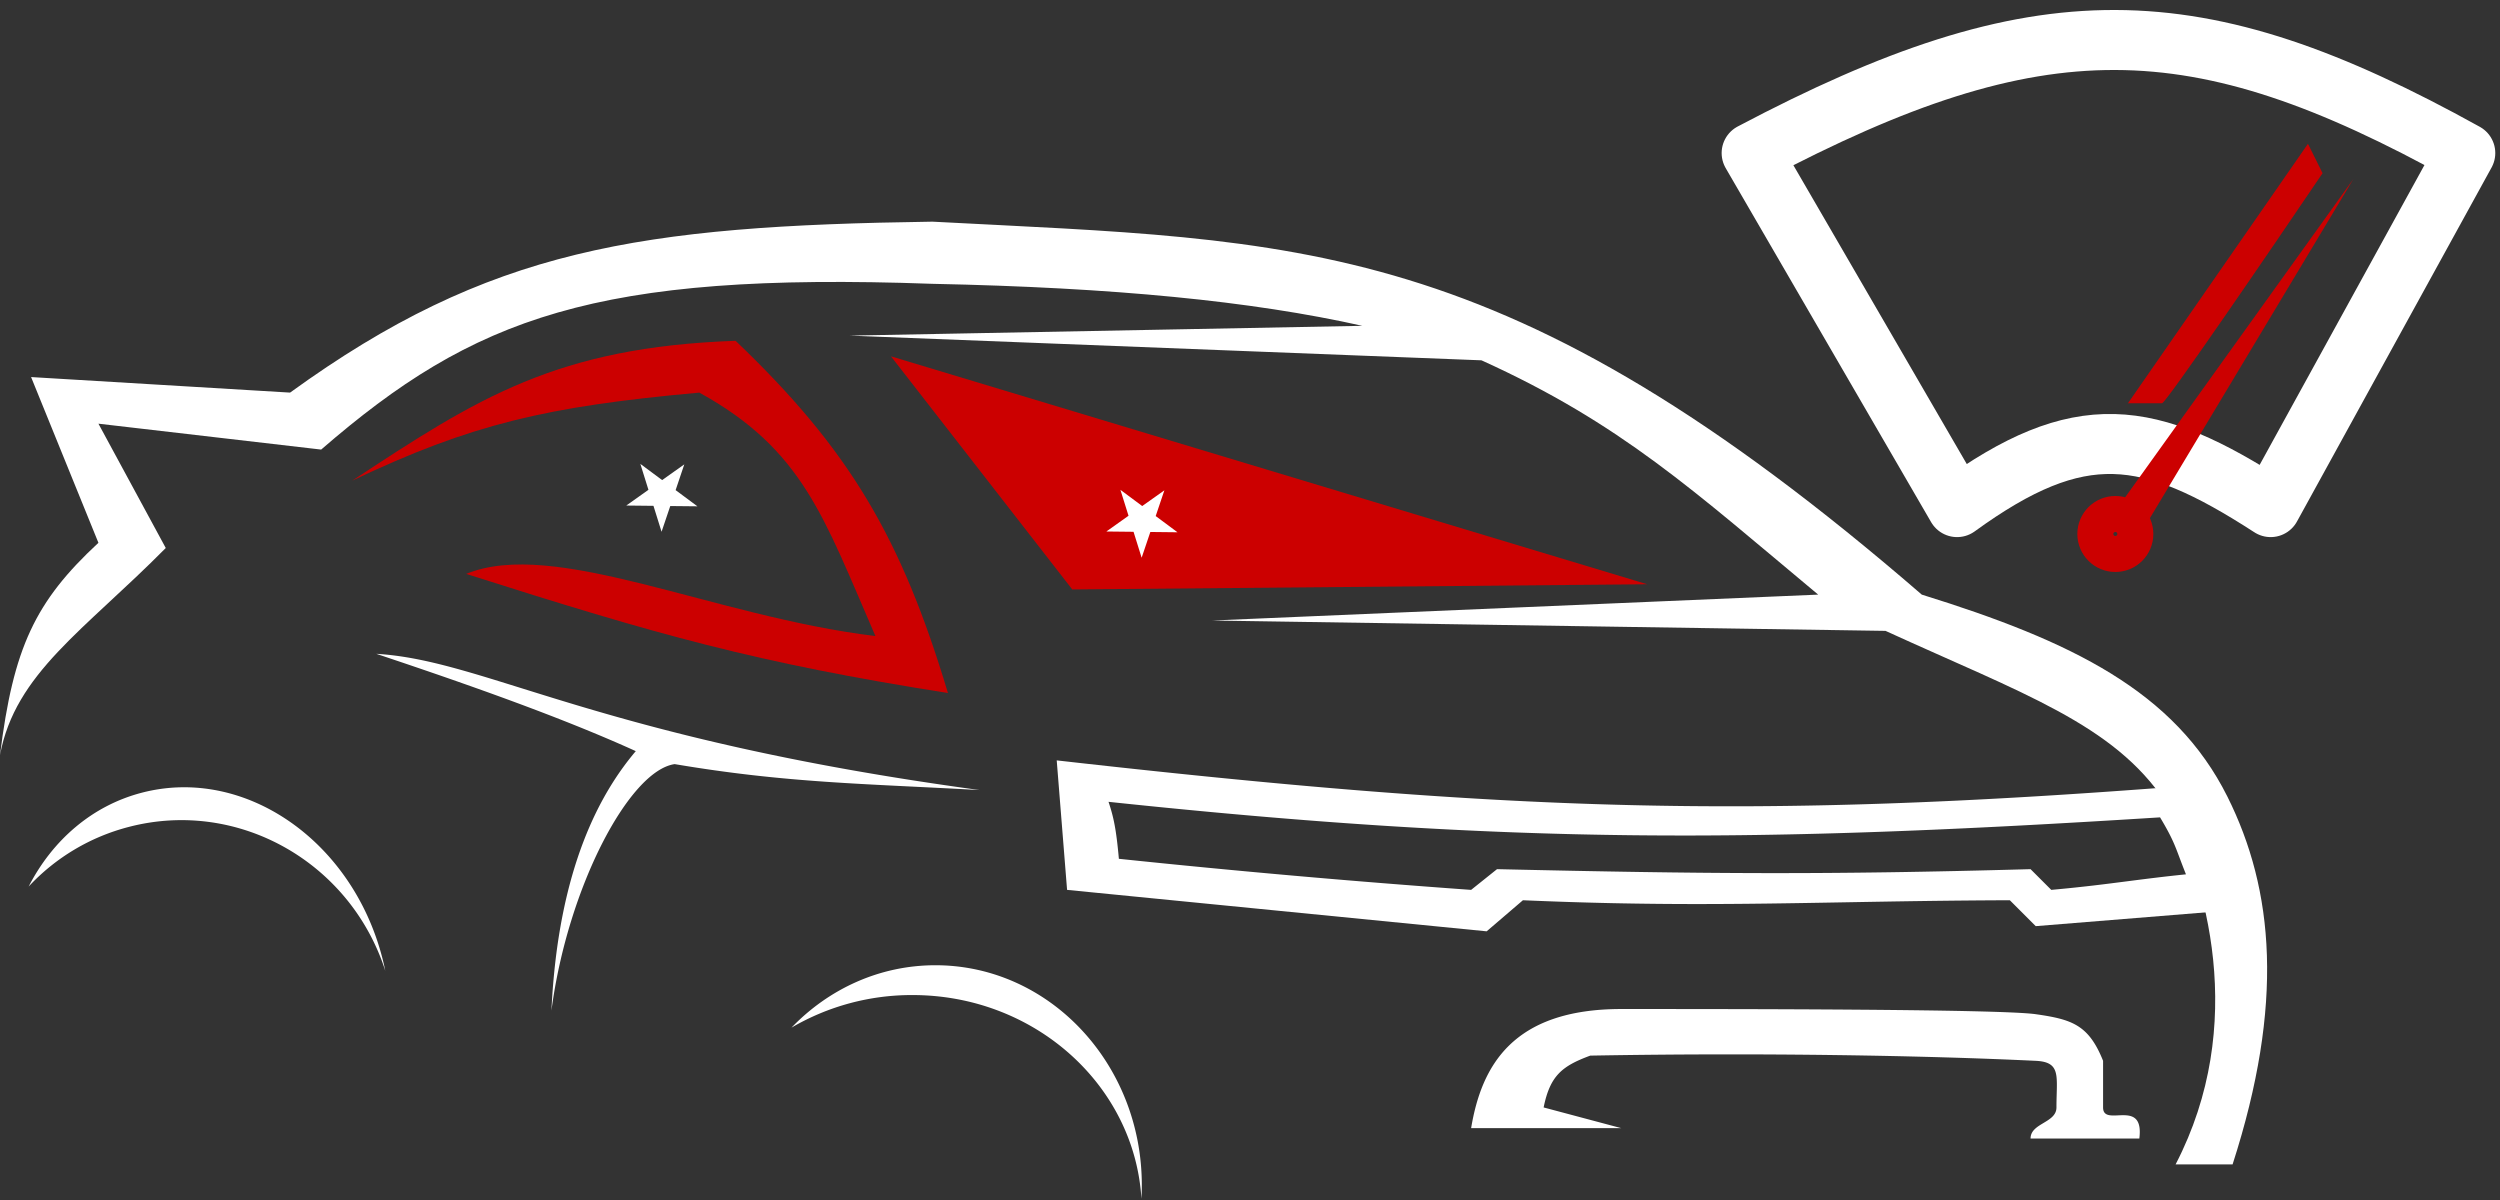 <svg width="125" height="60" viewBox="0 0 125 60" fill="none" xmlns="http://www.w3.org/2000/svg"><rect x="0" y="0" width="125" height="60" fill="#333333" stroke="none"/><path d="m77.182 55.372 3.885 1.036h-7.511c.518-3.108 2.072-5.957 7.511-5.957s18.907 0 20.72.259 2.645.529 3.367 2.33v2.332c0 1.036 2.072-.518 1.813 1.554h-5.439c0-.777 1.295-.777 1.295-1.554 0-1.554.259-2.27-1.036-2.331-5.439-.26-13.62-.416-22.274-.26-1.404.52-2.008.993-2.331 2.59m-20.11 4.569a12 12 0 0 0 .019-.676c0-6.077-4.62-11.002-10.318-11.002-2.8 0-5.34 1.189-7.199 3.12a11.9 11.9 0 0 1 6.052-1.629c6.108 0 11.1 4.506 11.446 10.186M19.264 48.54q-.066-.329-.152-.658C17.585 42 12.207 38.307 7.1 39.633c-2.51.651-4.486 2.393-5.667 4.694a10.4 10.4 0 0 1 5.015-2.983c5.473-1.421 11.08 1.779 12.816 7.196M31.79 37.557c-3.57-1.622-8.11-3.244-12.976-4.866 5.514.325 11.029 4.217 30.167 6.812-5.839-.324-9.678-.355-15.246-1.297-2.27.324-5.356 6.163-6.163 12.326.34-7.24 2.52-10.964 4.217-12.975" fill="#fff"/><path fill-rule="evenodd" clip-rule="evenodd" d="m52.836 38.019.518 6.475 20.979 2.072 1.813-1.554c6.352.277 10.937.196 16.14.103 2.504-.045 5.15-.092 8.206-.103l1.295 1.295 9.583-.777c-.259-2.59-.777-4.144-2.331-6.216-21.558 1.674-33.693 1.253-56.203-1.295m3.108 4.92c-.134-1.481-.259-2.071-.518-2.848 20.268 2.148 32.389 2.052 52.577.777.583.971.728 1.36.983 2.04.085.226.183.485.312.809-1.123.114-2.012.229-2.902.343-1.122.145-2.243.29-3.832.434l-1.036-1.036c-10.322.288-16.18.239-26.677 0l-1.295 1.036a540 540 0 0 1-17.612-1.554" fill="#fff"/><path d="m53.613 29.472-9.065-11.655 37.814 11.396z" fill="#C00"/><path d="m56.02 24.491 1.091.811 1.108-.786-.434 1.287 1.09.811-1.358-.015-.435 1.288-.405-1.297-1.359-.015 1.108-.787zm-24.003-1.297 1.09.81 1.108-.786-.434 1.288 1.09.81-1.358-.014-.435 1.287-.405-1.297-1.359-.015 1.108-.786z" fill="#fff"/><path d="M43.771 31.803c-8.113-.98-16.058-4.921-20.461-3.108 9.592 3.054 14.46 4.435 24.087 5.957-2.331-7.77-4.921-12.173-10.619-17.612-8.928.316-12.904 2.857-19.166 6.993 5.947-2.824 9.687-3.708 17.353-4.403 5.18 2.849 6.216 6.216 8.806 12.173" fill="#C00"/><path d="M111.629 58.22h-2.849c3.626-6.992 1.554-14.244-.518-18.13-2.59-3.884-7.12-5.405-13.986-8.546l-33.67-.518 30.303-1.295c-6.216-5.18-9.842-8.547-16.835-11.715l-31.598-1.235 25.641-.49c-5.548-1.24-12.425-1.912-21.497-2.1-16.835-.607-22.93 1.677-30.562 8.288L4.921 21.184 8.288 27.4C4.214 31.52.754 33.664 0 37.76c.664-5.384 1.762-7.69 4.921-10.62l-3.367-8.287 12.95.777c9.952-7.212 17.484-8.336 32.116-8.547 18.383.975 28.546.557 49.469 18.648 7.511 2.33 12.651 4.84 15.281 10.1 2.331 4.663 2.849 10.36.259 18.39" fill="#fff"/><path d="m87.582 7.653 10.272 17.702c6.123-4.444 9.556-3.965 15.679 0l9.731-17.702c-13.487-7.477-21.294-7.598-35.682 0" stroke="#fff" stroke-width="3" stroke-linecap="round" stroke-linejoin="round"/><circle cx="105.767" cy="26.699" r="1" stroke="#C00" stroke-width="1.8"/><path d="m106.039 25.17 11.622-16.209L107.4 26.065zm2.06-5.005h-1.703l9.002-12.975.73 1.47c-2.595 3.835-7.834 11.505-8.029 11.505" fill="#C00"/></svg>